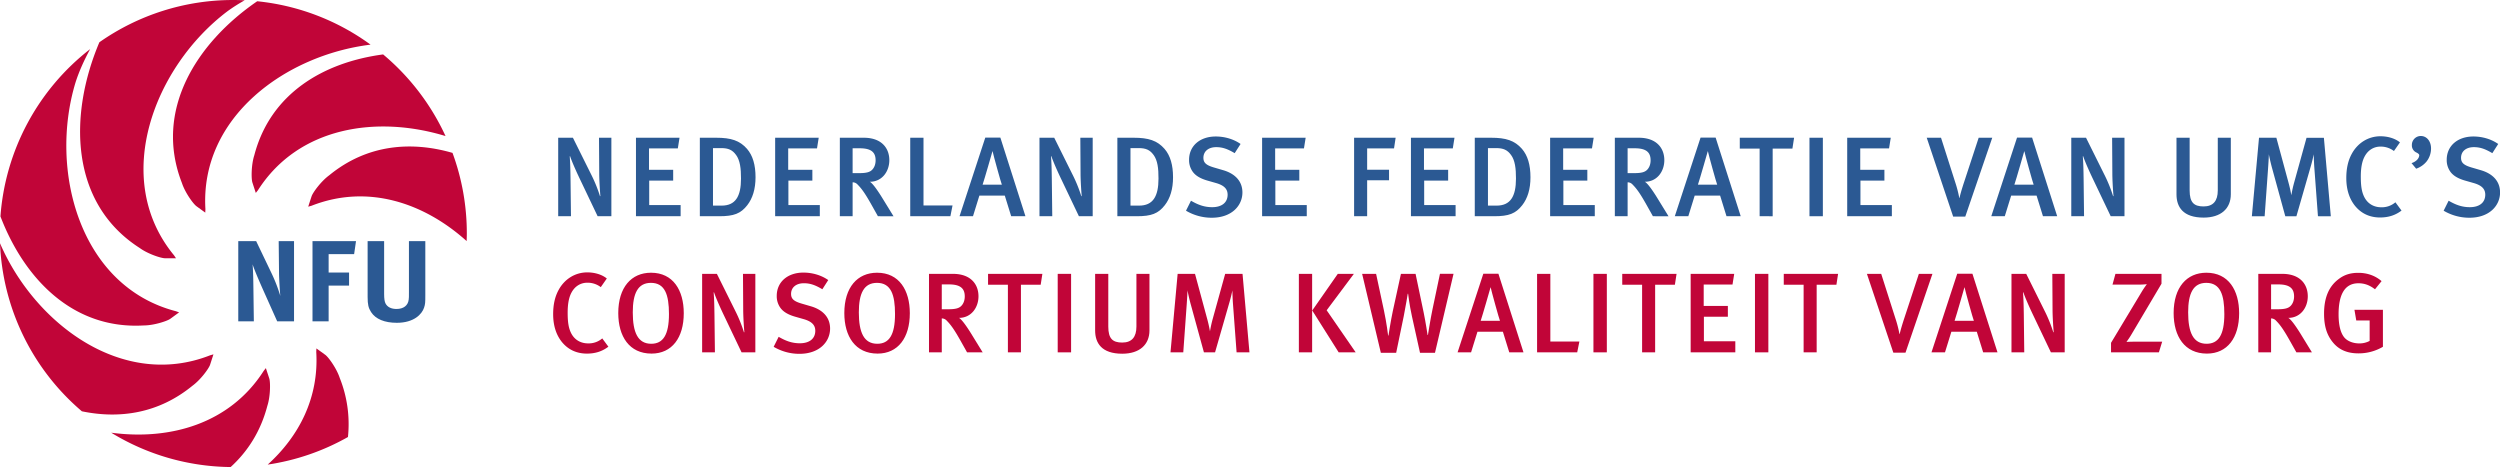 <svg id="Logo" xmlns="http://www.w3.org/2000/svg" viewBox="0 0 3129.64 584.68"><defs><style>.cls-1{fill:#2b5993;}.cls-2{fill:#c10538;}</style></defs><title>NFU_sublogo_compact_Consortium-Kwaliteit-van-Zorg_RGB</title><path class="cls-1" d="M487.79,677.67l-17.2-38.44C465,626.7,458.92,612.51,457,606.31c.73,8.21.88,20,1,28.44l.58,42.92h-19.5V577.29h22.4l19.22,40.13a196.62,196.62,0,0,1,11,28.45c-.71-7.78-1.45-20.65-1.58-27.58l-.44-41h19.21V677.67Z" transform="translate(-140.8 -275.43)"/><path class="cls-1" d="M584.11,593.59H552.2v23h25.58V633H552.2v44.65H532V577.29h54.47Z" transform="translate(-140.8 -275.43)"/><path class="cls-1" d="M671.66,660.62c-2.61,7.94-12.43,18.91-34.09,18.91-15.29,0-26.58-4.62-32.24-13.43-3.29-5.18-4.32-9.26-4.32-18.9V577.29h20.66v66c0,6.19.6,9.83,1.73,12,2.3,4.47,7.06,6.93,13.73,6.93,8.8,0,14.44-4.32,15.29-11.68.31-2.17.31-3.62.31-9V577.29h20.51v67.58C673.25,654.38,673.1,656.26,671.66,660.62Z" transform="translate(-140.8 -275.43)"/><path class="cls-2" d="M381.79,758.27c10.07-7.34,20.44-21.44,22-26.24s2.93-9,4.21-13c-2,.57-3.53,1-4.21,1.2C293.88,763.37,184,680.33,140.8,579.95A291.66,291.66,0,0,0,243.31,790.32C290.91,800.2,339.71,792.79,381.79,758.27Z" transform="translate(-140.8 -275.43)"/><path class="cls-2" d="M566.12,748.61c-3.84-11.82-14-26-18.14-29s-7.69-5.58-11.09-8c-.08,2.09-.12,3.68-.18,4.37,3.47,57.44-21.62,105.6-60.79,141.06A290.37,290.37,0,0,0,576.39,822.5,155.73,155.73,0,0,0,566.12,748.61Z" transform="translate(-140.8 -275.43)"/><path class="cls-2" d="M459.15,469.81c-3.85,11.82-3.92,29.35-2.37,34.13s2.95,9,4.25,13c1.29-1.66,2.31-2.89,2.73-3.44C514.65,433.79,613,419.6,698.55,445.76a293.18,293.18,0,0,0-78.14-102.2C546.22,353.44,479.44,392.09,459.15,469.81Z" transform="translate(-140.8 -275.43)"/><path class="cls-2" d="M552.86,494.94c-10.06,7.32-20.41,21.44-22,26.23s-2.95,9-4.21,13c2-.57,3.54-1,4.23-1.2,70.59-27.71,141.17-3.33,194.08,44.25.1-3.14.23-6.25.23-9.4a291.71,291.71,0,0,0-17.91-101C654.8,451.65,599.68,456.51,552.86,494.94Z" transform="translate(-140.8 -275.43)"/><path class="cls-2" d="M315.72,585.9c10.06,7.36,26.68,12.83,31.7,12.83H361.1c-1.14-1.74-2-3.06-2.42-3.65-79.34-96.45-24.46-236.48,66.62-305.37a215.85,215.85,0,0,1,21.84-13.93c-4.74-.2-9.49-.34-14.3-.34a291.12,291.12,0,0,0-167.64,52.9C226.93,418.7,227.64,529.55,315.72,585.9Z" transform="translate(-140.8 -275.43)"/><path class="cls-2" d="M320.76,682.84c12.44,0,29.12-5.36,33.2-8.3s7.68-5.61,11.05-8.08L360.91,665C240.05,633.58,202.12,488,235.31,378.77c4.6-14.52,11.07-28.38,18.32-41.88A292,292,0,0,0,141.36,546.34C171.2,624.31,232,688.05,320.76,682.84Z" transform="translate(-140.8 -275.43)"/><path class="cls-2" d="M475.51,783.38c3.86-11.83,3.93-29.34,2.38-34.14s-3-9-4.24-13c-1.3,1.64-2.29,2.88-2.73,3.46C428.6,806,353.33,827,280,817.09a291.17,291.17,0,0,0,149.55,43C450.92,840.63,467.17,815.35,475.51,783.38Z" transform="translate(-140.8 -275.43)"/><path class="cls-2" d="M368.56,504.55c3.84,11.84,14.08,26.06,18.15,29,.2.16.34.26.46.37-.08-.08-.26-.21-.34-.27l10.94,7.95c.09-2.1.14-3.68.19-4.41-6.91-115,100.39-192.8,206.72-205.87A290.32,290.32,0,0,0,462.8,277C387,328.94,333,413.6,368.56,504.55Z" transform="translate(-140.8 -275.43)"/><path class="cls-1" d="M888.94,546.12l-22-46.15c-5.25-10.93-10.65-23.29-12.5-29.11l-.43.43c.71,8.24.85,18.6,1,27.26l.57,47.57h-16V447.86H858l23.86,48a178.93,178.93,0,0,1,10.08,25.28l.43-.43c-.43-5-1.42-19-1.42-28l-.28-44.87h15.48v98.26Z" transform="translate(-140.8 -275.43)"/><path class="cls-1" d="M936.94,546.12V447.86h54.53l-2.13,13.35H953.27V488h30.25v13.49h-30v30.67h39.33v13.92Z" transform="translate(-140.8 -275.43)"/><path class="cls-1" d="M1076.25,532.35c-8.24,10.51-16.76,13.77-35.07,13.77h-24.28V447.86h20.45c18.46,0,29.39,3.41,38.62,13.92,7.24,8.38,10.65,20.16,10.65,35.5C1086.62,512.19,1082.92,523.83,1076.25,532.35Zm-14.06-63c-4.54-6.25-9.66-8.52-18.46-8.52h-10.37v72h10.79c17.32,0,24.28-11.5,24.28-33.8C1068.44,486.34,1067.3,476.26,1062.19,469.3Z" transform="translate(-140.8 -275.43)"/><path class="cls-1" d="M1111.18,546.12V447.86h54.53l-2.13,13.35h-36.07V488h30.25v13.49h-30v30.67h39.33v13.92Z" transform="translate(-140.8 -275.43)"/><path class="cls-1" d="M1239.82,546.12l-8.52-15.19c-6.82-12.07-11.36-18.89-16.75-24.28a8.33,8.33,0,0,0-6.39-3v42.46h-16V447.86h30c22,0,31.95,12.78,31.95,28.12,0,14.06-9.09,27-24.42,27,3.55,1.85,10.08,11.36,15.19,19.6l14.48,23.57Zm-31.67-85.06v31.1h8.38c8.52,0,13.06-1.14,16-4.12,2.7-2.7,4.4-6.82,4.4-11.93,0-9.94-5.4-15.05-19.88-15.05Z" transform="translate(-140.8 -275.43)"/><path class="cls-1" d="M1330.55,546.12h-50.27V447.86h16.61v84.77h36.35Z" transform="translate(-140.8 -275.43)"/><path class="cls-1" d="M1406.65,546.12l-8-25.84h-31.81l-8,25.84H1342l32.23-98.4h18.89l31.38,98.4Zm-23.29-81.37h-.14s-10.08,35.36-12.35,41.89H1395C1394,504.52,1384.08,468.59,1383.37,464.76Z" transform="translate(-140.8 -275.43)"/><path class="cls-1" d="M1491.44,546.12l-22-46.15c-5.25-10.93-10.65-23.29-12.5-29.11l-.43.43c.71,8.24.85,18.6,1,27.26l.57,47.57h-16V447.86h18.46l23.86,48a178.93,178.93,0,0,1,10.08,25.28l.43-.43c-.43-5-1.42-19-1.42-28l-.28-44.87h15.48v98.26Z" transform="translate(-140.8 -275.43)"/><path class="cls-1" d="M1598.93,532.35c-8.24,10.51-16.76,13.77-35.07,13.77h-24.28V447.86H1560c18.46,0,29.39,3.41,38.62,13.92,7.24,8.38,10.65,20.16,10.65,35.5C1609.3,512.19,1605.6,523.83,1598.93,532.35Zm-14.06-63c-4.54-6.25-9.66-8.52-18.46-8.52H1556v72h10.79c17.32,0,24.28-11.5,24.28-33.8C1591.12,486.34,1590,476.26,1584.87,469.3Z" transform="translate(-140.8 -275.43)"/><path class="cls-1" d="M1657.72,548a62.87,62.87,0,0,1-32.23-8.8l6.25-12.5c8.8,5.11,16.61,8.09,26.55,8.09,12.07,0,19.31-5.82,19.31-15.62,0-7.24-4.54-11.79-14.62-14.63l-10.51-3c-8.95-2.56-15.34-6.25-19-11.79a24.75,24.75,0,0,1-4.12-14.34c0-17.32,13.63-29.11,33.37-29.11,11.22,0,22.44,3.27,31.1,9.37l-7.38,11.5c-9.09-5.4-15.34-7.53-23.15-7.53-9.66,0-16,5.25-16,13.35,0,6.11,3.41,9.23,13.06,12.07l11.64,3.41c14.2,4.12,24.14,13.21,24.14,28C1696.06,532.78,1682.85,548,1657.72,548Z" transform="translate(-140.8 -275.43)"/><path class="cls-1" d="M1720.77,546.12V447.86h54.53l-2.13,13.35H1737.1V488h30.25v13.49h-30v30.67h39.33v13.92Z" transform="translate(-140.8 -275.43)"/><path class="cls-1" d="M1885.92,461.21h-33.65v26.7h27.41v13.21h-27.41v45h-16.33V447.86h52Z" transform="translate(-140.8 -275.43)"/><path class="cls-1" d="M1907.09,546.12V447.86h54.53l-2.13,13.35h-36.07V488h30.25v13.49h-30v30.67H1963v13.92Z" transform="translate(-140.8 -275.43)"/><path class="cls-1" d="M2046.4,532.35c-8.24,10.51-16.76,13.77-35.07,13.77H1987V447.86h20.45c18.46,0,29.39,3.41,38.62,13.92,7.24,8.38,10.65,20.16,10.65,35.5C2056.77,512.19,2053.07,523.83,2046.4,532.35Zm-14.06-63c-4.54-6.25-9.66-8.52-18.46-8.52h-10.37v72h10.79c17.32,0,24.28-11.5,24.28-33.8C2038.59,486.34,2037.46,476.26,2032.34,469.3Z" transform="translate(-140.8 -275.43)"/><path class="cls-1" d="M2081.33,546.12V447.86h54.53l-2.13,13.35h-36.07V488h30.25v13.49h-30v30.67h39.33v13.92Z" transform="translate(-140.8 -275.43)"/><path class="cls-1" d="M2210,546.12l-8.52-15.19c-6.82-12.07-11.36-18.89-16.75-24.28a8.33,8.33,0,0,0-6.39-3v42.46h-16V447.86h30c22,0,31.95,12.78,31.95,28.12,0,14.06-9.09,27-24.42,27,3.55,1.85,10.08,11.36,15.19,19.6l14.48,23.57Zm-31.67-85.06v31.1h8.38c8.52,0,13.06-1.14,16-4.12,2.7-2.7,4.4-6.82,4.4-11.93,0-9.94-5.4-15.05-19.88-15.05Z" transform="translate(-140.8 -275.43)"/><path class="cls-1" d="M2302.13,546.12l-8-25.84h-31.81l-8,25.84h-16.9l32.23-98.4h18.89l31.38,98.4Zm-23.29-81.37h-.14s-10.08,35.36-12.35,41.89h24.14C2289.49,504.52,2279.55,468.59,2278.84,464.76Z" transform="translate(-140.8 -275.43)"/><path class="cls-1" d="M2384.64,461.49h-24.71v84.63H2343.6V461.49h-24.85V447.86h68Z" transform="translate(-140.8 -275.43)"/><path class="cls-1" d="M2406,546.12V447.86h16.76v98.26Z" transform="translate(-140.8 -275.43)"/><path class="cls-1" d="M2453.23,546.12V447.86h54.53l-2.13,13.35h-36.07V488h30.25v13.49h-30v30.67h39.33v13.92Z" transform="translate(-140.8 -275.43)"/><path class="cls-1" d="M2601.06,546.55h-15.19l-33.08-98.69h17.89l17.75,55.66a148.85,148.85,0,0,1,5.11,19.74h.28s1.14-6,6-20.59l18-54.81h17Z" transform="translate(-140.8 -275.43)"/><path class="cls-1" d="M2698.31,546.12l-8-25.84h-31.81l-8,25.84h-16.9l32.23-98.4h18.89l31.38,98.4ZM2675,464.76h-.14s-10.08,35.36-12.35,41.89h24.14C2685.67,504.52,2675.73,468.59,2675,464.76Z" transform="translate(-140.8 -275.43)"/><path class="cls-1" d="M2783.1,546.12l-22-46.15c-5.25-10.93-10.65-23.29-12.5-29.11l-.43.43c.71,8.24.85,18.6,1,27.26l.57,47.57h-16V447.86h18.46l23.86,48a178.92,178.92,0,0,1,10.08,25.28l.43-.43c-.43-5-1.42-19-1.42-28l-.28-44.87h15.48v98.26Z" transform="translate(-140.8 -275.43)"/><path class="cls-1" d="M2899.39,547.83c-25.84,0-33.94-13.35-33.94-29.11V447.86h16.47v66c0,15.05,5.4,20,17.47,20s17.75-7,17.75-20v-66h16.33v70.71C2933.47,536.61,2921,547.83,2899.39,547.83Z" transform="translate(-140.8 -275.43)"/><path class="cls-1" d="M3042.54,546.12,3038,485.21c-.43-6.25-.71-13.63-.71-16.61-.71,3.27-2,9.09-3.83,15.34l-17.89,62.2h-13.92l-16.33-59.5c-1.85-6.53-3.69-14.91-4.26-18.18,0,3.27-.57,12.21-1,18.32l-4.26,59.36h-16l8.95-98.26h21.73l15.05,55.66c2.27,8.24,3.12,13.35,3.69,16.33a155.94,155.94,0,0,1,3.55-16l15.48-55.95h21.73l8.66,98.26Z" transform="translate(-140.8 -275.43)"/><path class="cls-1" d="M3120.35,547.69c-13.06,0-23.43-5-31.1-14.2-7.38-8.95-11.22-20.87-11.22-35.07,0-11.79,2.13-21.58,6.53-29.82,7.38-14.06,20.87-22.58,36.21-22.58,9.51,0,18.6,2.84,24.42,7.67l-7.53,10.79a27.29,27.29,0,0,0-16.76-5.54c-8.38,0-15.34,4.26-19.6,11.79-3.41,6-5.11,14.2-5.11,25.84,0,12.07,1.28,18.89,3.83,24.42,4.26,9.37,12.35,13.92,21.87,13.92a26,26,0,0,0,17.61-6.25l7.67,10.37C3139.52,544.85,3130.86,547.69,3120.35,547.69Z" transform="translate(-140.8 -275.43)"/><path class="cls-1" d="M3178.57,477.54a29.46,29.46,0,0,1-13.06,9.09l-5.82-7c5.82-1.85,9.66-6,9.66-10.08,0-.85-1.56-2.27-3.12-3a9.77,9.77,0,0,1-6.11-9.51,11.18,11.18,0,0,1,11.22-11.36c7.38,0,12.78,6.53,12.78,15.62A26.57,26.57,0,0,1,3178.57,477.54Z" transform="translate(-140.8 -275.43)"/><path class="cls-1" d="M3232.11,548a62.87,62.87,0,0,1-32.23-8.8l6.25-12.5c8.8,5.11,16.61,8.09,26.55,8.09,12.07,0,19.31-5.82,19.31-15.62,0-7.24-4.54-11.79-14.62-14.63l-10.51-3c-8.95-2.56-15.34-6.25-19-11.79a24.75,24.75,0,0,1-4.12-14.34c0-17.32,13.63-29.11,33.37-29.11,11.22,0,22.44,3.27,31.1,9.37l-7.38,11.5c-9.09-5.4-15.34-7.53-23.15-7.53-9.66,0-16,5.25-16,13.35,0,6.11,3.41,9.23,13.06,12.07l11.64,3.41c14.2,4.12,24.14,13.21,24.14,28C3270.44,532.78,3257.24,548,3232.11,548Z" transform="translate(-140.8 -275.43)"/><path class="cls-2" d="M875.59,718.09c-13.06,0-23.43-5-31.1-14.2-7.38-8.95-11.22-20.87-11.22-35.07,0-11.79,2.13-21.58,6.53-29.82,7.38-14.06,20.87-22.58,36.21-22.58,9.51,0,18.6,2.84,24.42,7.67l-7.53,10.79a27.29,27.29,0,0,0-16.76-5.54c-8.38,0-15.34,4.26-19.6,11.79-3.41,6-5.11,14.2-5.11,25.84,0,12.07,1.28,18.89,3.83,24.42,4.26,9.37,12.35,13.92,21.87,13.92a26,26,0,0,0,17.61-6.25l7.67,10.37C894.76,715.25,886.1,718.09,875.59,718.09Z" transform="translate(-140.8 -275.43)"/><path class="cls-2" d="M914.78,667.39c0-32.37,16.47-50.55,41-50.55,27.69,0,41,22,41,50.69,0,30.67-14.77,50.55-40.33,50.55C928.55,718.09,914.78,696.5,914.78,667.39Zm63.47,1.14c0-24-5-39-22.58-39-16.47,0-22.72,13.35-22.72,36.92,0,25.28,6.39,39.33,23.15,39.33C970.73,705.73,978.25,694.94,978.25,668.53Z" transform="translate(-140.8 -275.43)"/><path class="cls-2" d="M1069.13,716.52l-22-46.15c-5.25-10.93-10.65-23.29-12.5-29.11l-.43.43c.71,8.24.85,18.6,1,27.26l.57,47.57h-16V618.26h18.46l23.86,48a178.9,178.9,0,0,1,10.08,25.28l.43-.43c-.43-5-1.42-19-1.42-28l-.28-44.87h15.48v98.26Z" transform="translate(-140.8 -275.43)"/><path class="cls-2" d="M1141.54,718.37a62.87,62.87,0,0,1-32.23-8.8l6.25-12.5c8.8,5.11,16.61,8.09,26.55,8.09,12.07,0,19.31-5.82,19.31-15.62,0-7.24-4.54-11.79-14.62-14.63l-10.51-3c-8.95-2.56-15.34-6.25-19-11.79a24.75,24.75,0,0,1-4.12-14.34c0-17.32,13.63-29.11,33.37-29.11,11.22,0,22.44,3.27,31.1,9.37l-7.38,11.5c-9.09-5.4-15.34-7.53-23.15-7.53-9.66,0-16,5.25-16,13.35,0,6.11,3.41,9.23,13.06,12.07l11.64,3.41c14.2,4.12,24.14,13.21,24.14,28C1179.88,703.18,1166.67,718.37,1141.54,718.37Z" transform="translate(-140.8 -275.43)"/><path class="cls-2" d="M1197.77,667.39c0-32.37,16.47-50.55,41-50.55,27.69,0,41,22,41,50.69,0,30.67-14.77,50.55-40.33,50.55C1211.54,718.09,1197.77,696.5,1197.77,667.39Zm63.47,1.14c0-24-5-39-22.58-39-16.47,0-22.72,13.35-22.72,36.92,0,25.28,6.39,39.33,23.15,39.33C1253.72,705.73,1261.24,694.94,1261.24,668.53Z" transform="translate(-140.8 -275.43)"/><path class="cls-2" d="M1351.43,716.52l-8.52-15.19c-6.82-12.07-11.36-18.89-16.75-24.28a8.33,8.33,0,0,0-6.39-3v42.46h-16V618.26h30c22,0,31.95,12.78,31.95,28.12,0,14.06-9.09,27-24.42,27,3.55,1.85,10.08,11.36,15.19,19.6l14.48,23.57Zm-31.67-85.06v31.1h8.38c8.52,0,13.06-1.14,16-4.12,2.7-2.7,4.4-6.82,4.4-11.93,0-9.94-5.4-15.05-19.88-15.05Z" transform="translate(-140.8 -275.43)"/><path class="cls-2" d="M1443.58,631.89h-24.71v84.63h-16.33V631.89H1377.7V618.26h68Z" transform="translate(-140.8 -275.43)"/><path class="cls-2" d="M1464.89,716.52V618.26h16.76v98.26Z" transform="translate(-140.8 -275.43)"/><path class="cls-2" d="M1545.69,718.23c-25.84,0-33.94-13.35-33.94-29.11V618.26h16.47v66c0,15.05,5.4,20,17.47,20s17.75-7,17.75-20v-66h16.33V689C1579.77,707,1567.27,718.23,1545.69,718.23Z" transform="translate(-140.8 -275.43)"/><path class="cls-2" d="M1688.83,716.52l-4.54-60.92c-.43-6.25-.71-13.63-.71-16.61-.71,3.27-2,9.09-3.83,15.34l-17.89,62.2h-13.92L1631.61,657c-1.85-6.53-3.69-14.91-4.26-18.18,0,3.27-.57,12.21-1,18.32l-4.26,59.36h-16l8.95-98.26h21.73l15.05,55.66c2.27,8.24,3.12,13.35,3.69,16.33a155.89,155.89,0,0,1,3.55-16l15.48-55.95h21.73l8.66,98.26Z" transform="translate(-140.8 -275.43)"/><path class="cls-2" d="M1766.79,716.52V618.26h16.61v98.26Zm68.87-98.26-34.08,45.58,36.35,52.68h-21.3l-33.09-52.4,32-45.87Z" transform="translate(-140.8 -275.43)"/><path class="cls-2" d="M1937.19,717.09h-18.74l-10.08-45.58c-3.27-14.77-4.83-28.4-4.83-28.4h-.43s-2.56,16-5,28l-9.51,46h-19.17L1846,618.26h17.47l9.8,45.72c3.41,15.9,5.25,31.52,5.25,31.52h.43s2.84-18.46,5.4-30.39l10.22-46.86h18.32l10.22,48.85c2.41,11.64,4.83,27.69,4.83,27.69h.43s3.27-20.73,5.68-32l9.37-44.59h17Z" transform="translate(-140.8 -275.43)"/><path class="cls-2" d="M2030.19,716.52l-8-25.84h-31.81l-8,25.84h-16.9l32.23-98.41h18.89l31.38,98.41Zm-23.29-81.37h-.14s-10.08,35.36-12.35,41.89h24.14C2017.55,674.92,2007.61,639,2006.9,635.16Z" transform="translate(-140.8 -275.43)"/><path class="cls-2" d="M2115.24,716.52H2065V618.26h16.61V703h36.35Z" transform="translate(-140.8 -275.43)"/><path class="cls-2" d="M2135.56,716.52V618.26h16.76v98.26Z" transform="translate(-140.8 -275.43)"/><path class="cls-2" d="M2237.51,631.89H2212.8v84.63h-16.33V631.89h-24.85V618.26h68Z" transform="translate(-140.8 -275.43)"/><path class="cls-2" d="M2257.26,716.52V618.26h54.53l-2.13,13.35h-36.07v26.84h30.25v13.49h-30v30.67h39.33v13.92Z" transform="translate(-140.8 -275.43)"/><path class="cls-2" d="M2337.77,716.52V618.26h16.76v98.26Z" transform="translate(-140.8 -275.43)"/><path class="cls-2" d="M2439.72,631.89H2415v84.63h-16.33V631.89h-24.85V618.26h68Z" transform="translate(-140.8 -275.43)"/><path class="cls-2" d="M2526.19,716.95H2511l-33.09-98.69h17.89l17.75,55.66a148.86,148.86,0,0,1,5.11,19.74h.28s1.14-6,6-20.59l18-54.81h17Z" transform="translate(-140.8 -275.43)"/><path class="cls-2" d="M2623.45,716.52l-8-25.84h-31.81l-8,25.84h-16.9l32.23-98.41H2610l31.38,98.41Zm-23.29-81.37H2600s-10.08,35.36-12.35,41.89h24.14C2610.81,674.92,2600.87,639,2600.16,635.16Z" transform="translate(-140.8 -275.43)"/><path class="cls-2" d="M2708.24,716.52l-22-46.15c-5.25-10.93-10.65-23.29-12.5-29.11l-.43.43c.71,8.24.85,18.6,1,27.26l.57,47.57h-16V618.26h18.46l23.86,48a178.88,178.88,0,0,1,10.08,25.28l.43-.43c-.43-5-1.42-19-1.42-28l-.28-44.87h15.48v98.26Z" transform="translate(-140.8 -275.43)"/><path class="cls-2" d="M2843.42,716.52h-59.92V704.6l38.34-63.76c3-5,6.53-9.66,6.53-9.66a102,102,0,0,1-10.65.57h-32.38l3.69-13.49h57.65v12.35l-38.2,64.47a99.81,99.81,0,0,1-5.68,8.38s4.12-.28,9.8-.28h34.93Z" transform="translate(-140.8 -275.43)"/><path class="cls-2" d="M2861.88,667.39c0-32.37,16.47-50.55,41-50.55,27.69,0,41,22,41,50.69,0,30.67-14.77,50.55-40.33,50.55C2875.66,718.09,2861.88,696.5,2861.88,667.39Zm63.47,1.14c0-24-5-39-22.58-39-16.47,0-22.72,13.35-22.72,36.92,0,25.28,6.39,39.33,23.15,39.33C2917.83,705.73,2925.36,694.94,2925.36,668.53Z" transform="translate(-140.8 -275.43)"/><path class="cls-2" d="M3015.54,716.52,3007,701.33c-6.82-12.07-11.36-18.89-16.75-24.28a8.33,8.33,0,0,0-6.39-3v42.46h-16V618.26h30c22,0,31.95,12.78,31.95,28.12,0,14.06-9.09,27-24.42,27,3.55,1.85,10.08,11.36,15.19,19.6L3035,716.52Zm-31.67-85.06v31.1h8.38c8.52,0,13.06-1.14,16-4.12,2.7-2.7,4.4-6.82,4.4-11.93,0-9.94-5.4-15.05-19.88-15.05Z" transform="translate(-140.8 -275.43)"/><path class="cls-2" d="M3093.21,717.8c-13.77,0-24.42-4.4-32.09-13.92-7.53-9.23-10.93-20.31-10.93-35.78,0-20.16,6.11-34.36,18.46-43.45,7.1-5.4,14.77-7.67,24.28-7.67,11.22,0,21.16,3.41,29.25,10.37l-8.24,10.22c-6.82-5.25-13.21-7.53-20.73-7.53-18.18,0-24.85,15.9-24.85,38.91,0,13.77,2.56,23.43,7.24,29,4,4.69,11.08,7.38,18.6,7.38a26.92,26.92,0,0,0,13.06-3.12V676.62h-16.76l-2.27-13.35h35.64v46.29A59.76,59.76,0,0,1,3093.21,717.8Z" transform="translate(-140.8 -275.43)"/></svg>